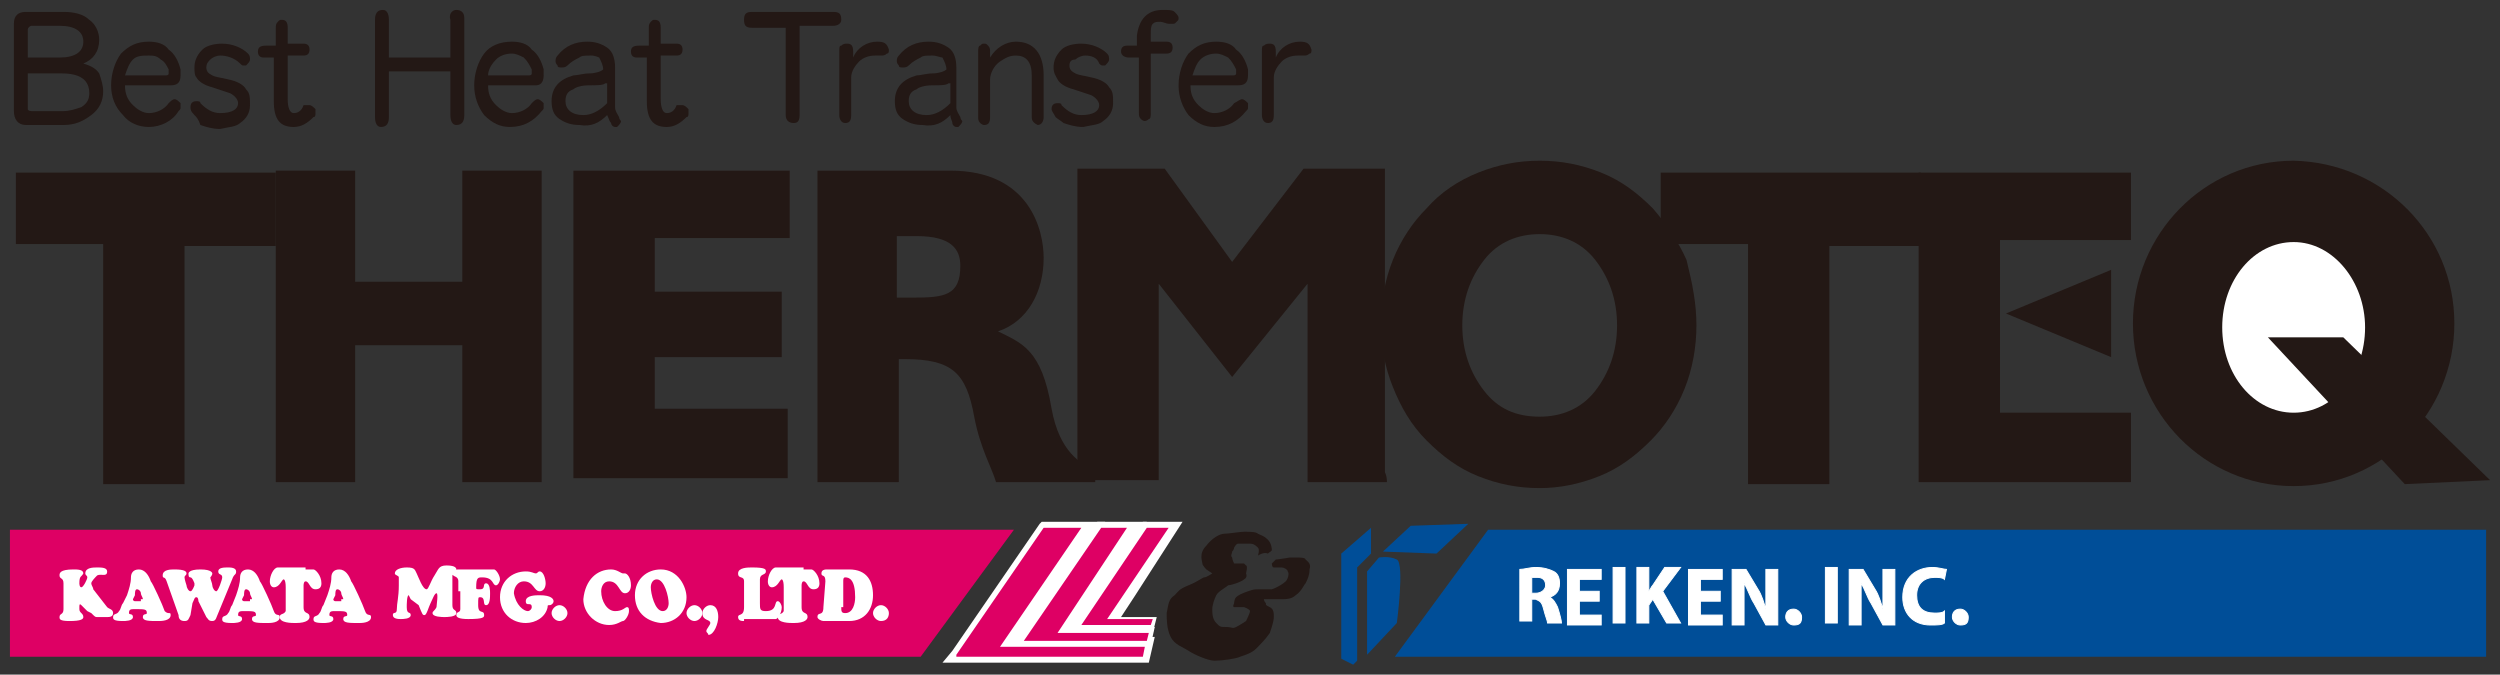 <?xml version="1.0" encoding="utf-8"?>
<!-- Generator: Adobe Illustrator 28.0.0, SVG Export Plug-In . SVG Version: 6.00 Build 0)  -->
<svg version="1.1" id="レイヤー_1" xmlns="http://www.w3.org/2000/svg" xmlns:xlink="http://www.w3.org/1999/xlink" x="0px"
	 y="0px" viewBox="0 0 126 34" style="enable-background:new 0 0 126 34;" xml:space="preserve">
<rect x="0" y="0" width="126" height="34" fill="#333333" stroke="none"/>
<style type="text/css">
	.st0{fill:#231815;}
	.st1{fill:#FFFFFF;}
	.st2{fill:#DE0064;}
	.st3{fill:#004E98;}
	.st4{fill:#FFFFFF;stroke:#FFFFFF;stroke-width:5.000000e-02;}
</style>
<g>
	<path class="st0" d="M5.2,24.3v-12H0.8V8.7h13.1v3.7H9.3v12H5.2z"/>
	<path class="st0" d="M88.1,24.3v-12h-4.4V8.7h13.1v3.7h-4.6v12H88.1z"/>
	<path class="st0" d="M13.9,24.2V8.6h4v5.6h5.4V8.6h4v15.7h-4v-6.9h-5.4v6.9H13.9z"/>
	<path class="st0" d="M100.8,18.2v2.6h6.6v3.5H96.7V8.7h10.7v3.4h-6.6v2.7 M101.1,15.8l5.3-2.2v4.4L101.1,15.8"/>
	<path class="st0" d="M85.5,16.4c0,1.1-0.2,2.2-0.6,3.2c-0.4,1-1,1.9-1.7,2.6c-0.8,0.8-1.6,1.4-2.6,1.8c-1,0.4-2,0.6-3,0.6
		c-1.1,0-2.1-0.2-3.1-0.6c-1-0.4-1.8-1-2.6-1.8c-0.8-0.8-1.3-1.7-1.7-2.7c-0.4-1-0.6-2-0.6-3.2c0-1.1,0.2-2.2,0.6-3.2
		c0.4-1,1-1.9,1.7-2.6c0.7-0.8,1.6-1.4,2.6-1.8c1-0.4,2-0.6,3.1-0.6c1.1,0,2.1,0.2,3.1,0.6c1,0.4,1.8,1,2.6,1.8
		c0.7,0.8,1.3,1.7,1.7,2.6C85.3,14.3,85.5,15.3,85.5,16.4z M77.6,21c1.1,0,2.1-0.4,2.8-1.3c0.7-0.9,1.1-2,1.1-3.3
		c0-1.3-0.4-2.4-1.1-3.3c-0.7-0.9-1.7-1.3-2.8-1.3c-1.1,0-2.1,0.4-2.8,1.3c-0.7,0.9-1.1,2-1.1,3.3c0,1.3,0.4,2.4,1.1,3.3
		C75.5,20.6,76.4,21,77.6,21z"/>
	<path class="st0" d="M28.9,24.2V8.6h10.9V12H33v2.7h6.4v3.3H33v2.6h6.7v3.5H28.9z"/>
	<path class="st0" d="M69.9,24.3h-4c0-0.2,0-0.3,0-0.5v-9.5L62.1,19l-3.7-4.7v9.3c0,0.2,0,0.5,0,0.6h-4.1c0-0.2,0-0.5,0-0.6V8.5h4.4
		l3.4,4.7l3.6-4.7h4.1v15.3C69.9,24,69.9,24.2,69.9,24.3z"/>
	<path class="st0" d="M41.2,8.6h6.7c4,0,4.7,3,4.7,4.4c0,1.7-0.8,3.2-2.3,3.7c1.2,0.6,2.2,0.9,2.7,3.9c0.4,2.2,1.5,2.8,2.2,3.1v0.6
		h-5c-0.2-0.7-0.8-1.7-1.1-3.3c-0.4-2.2-1.1-2.9-3.5-2.9h-0.3v6.2h-4.1V8.6z M46,15c1.6,0,2.4-0.1,2.4-1.6c0-0.8-0.4-1.5-2.2-1.5h-1
		V15H46z"/>
	<path class="st0" d="M123.7,16.3c0,4.5-3.6,8.2-8.1,8.2c-4.5,0-8.1-3.7-8.1-8.2c0-4.5,3.6-8.2,8.1-8.2
		C120.1,8.2,123.7,11.8,123.7,16.3z"/>
	<path class="st1" d="M119.2,16.5c0,2.4-1.6,4.3-3.6,4.3c-2,0-3.6-1.9-3.6-4.3c0-2.4,1.6-4.3,3.6-4.3
		C117.6,12.2,119.2,14.2,119.2,16.5z"/>
	<polygon class="st0" points="125.5,24.2 121.2,24.4 114.3,17 118.1,17 	"/>
	<g>
		<path class="st0" d="M1.3,0.6h1.9c0.5,0,1,0.1,1.3,0.4c0.3,0.2,0.5,0.6,0.5,1c0,0.6-0.3,1-0.8,1.2c0.3,0.1,0.6,0.2,0.8,0.5
			C5.1,4,5.2,4.3,5.2,4.6c0,0.5-0.2,0.9-0.6,1.2C4.2,6.1,3.8,6.3,3.2,6.3H1.3C0.9,6.3,0.7,6,0.7,5.6V1.2C0.7,0.8,0.9,0.6,1.3,0.6z
			 M1.4,2.9H3c0.8,0,1.2-0.3,1.2-0.8c0-0.5-0.4-0.8-1.2-0.8H1.6c-0.1,0-0.2,0.1-0.2,0.2V2.9z M1.6,5.6h1.6c0.3,0,0.6-0.1,0.9-0.2
			c0.3-0.2,0.4-0.4,0.4-0.7c0-0.7-0.5-1-1.4-1H1.4v1.8C1.4,5.5,1.4,5.6,1.6,5.6z"/>
		<path class="st0" d="M7.5,2.1c0.4,0,0.8,0.1,1,0.4c0.3,0.2,0.5,0.6,0.6,1c0,0.2,0,0.3,0,0.3c0,0.4-0.2,0.5-0.5,0.5H6.3
			c0,0.4,0.1,0.7,0.4,1c0.2,0.2,0.5,0.4,0.8,0.4h0c0.4,0,0.8-0.2,1-0.5C8.6,5.1,8.7,5,8.8,5C8.9,5,9,5.1,9.1,5.2c0,0.1,0,0.1,0,0.2
			c0,0.1,0,0.1-0.1,0.2C8.7,6.1,8.1,6.4,7.5,6.4C7,6.4,6.5,6.2,6.2,5.8C5.8,5.4,5.6,4.9,5.6,4.3c0-0.6,0.2-1.2,0.5-1.6
			C6.5,2.3,6.9,2.1,7.5,2.1z M6.3,3.8h2c0.1,0,0.2,0,0.2-0.1c0,0,0-0.1,0-0.2C8.4,3.3,8.3,3.1,8.1,3C7.9,2.8,7.7,2.8,7.5,2.8
			C7.2,2.8,6.9,2.8,6.7,3C6.5,3.2,6.4,3.5,6.3,3.8z"/>
		<path class="st0" d="M11.1,2.8c-0.2,0-0.4,0.1-0.5,0.2c-0.1,0.1-0.2,0.2-0.2,0.4c0,0.2,0.1,0.3,0.3,0.4c0.2,0.1,0.4,0.1,0.8,0.2
			c0.5,0.1,0.8,0.3,0.9,0.5c0.2,0.2,0.2,0.4,0.2,0.8c0,0.4-0.2,0.7-0.5,0.9c-0.2,0.2-0.6,0.2-1,0.3c-0.4,0-0.7-0.1-1-0.2
			C10,6,9.9,5.9,9.8,5.8C9.6,5.6,9.6,5.5,9.6,5.4c0-0.2,0.1-0.3,0.3-0.3c0.1,0,0.2,0,0.2,0.1c0.3,0.3,0.6,0.5,1,0.5
			c0.6,0,0.9-0.2,0.9-0.5c0-0.2-0.2-0.4-0.4-0.5c0,0-0.3-0.1-0.9-0.3c-0.4-0.1-0.7-0.3-0.8-0.5C9.8,3.8,9.8,3.6,9.8,3.4v0
			c0-0.3,0.1-0.6,0.4-0.9c0.2-0.2,0.6-0.3,1-0.3c0.5,0,1,0.2,1.3,0.5c0.1,0.1,0.1,0.2,0.1,0.3c0,0.1-0.1,0.2-0.2,0.3
			c0,0-0.1,0-0.1,0c-0.1,0-0.1,0-0.2-0.1C11.8,2.9,11.4,2.8,11.1,2.8z"/>
		<path class="st0" d="M15.6,5.3c0.1,0,0.2,0.1,0.3,0.2c0,0.1,0,0.1,0,0.2c0,0.1,0,0.2-0.1,0.2c-0.3,0.3-0.6,0.5-1,0.5
			c-0.7,0-1-0.4-1-1.3V2.9h-0.5c-0.2,0-0.3-0.1-0.3-0.3c0-0.2,0.1-0.3,0.4-0.3h0.5V1.4c0-0.1,0-0.2,0.1-0.3C14.1,1,14.1,1,14.2,1
			c0.2,0,0.3,0.1,0.3,0.4v0.8h0.8c0.2,0,0.3,0.1,0.3,0.3c0,0.2-0.1,0.3-0.3,0.3h-0.8v2.2c0,0.4,0.1,0.7,0.3,0.7
			c0.2,0,0.4-0.1,0.5-0.4C15.5,5.3,15.5,5.3,15.6,5.3z"/>
		<path class="st0" d="M23,0.5c0.2,0,0.4,0.1,0.4,0.4v4.9c0,0.3-0.1,0.5-0.4,0.5c-0.2,0-0.3-0.2-0.3-0.5V3.6h-3.1v2.3
			c0,0.3-0.1,0.5-0.4,0.5c-0.2,0-0.3-0.2-0.3-0.5V1c0-0.3,0.1-0.5,0.4-0.5c0.2,0,0.3,0.2,0.3,0.5v1.9h3.1V1
			C22.6,0.7,22.8,0.5,23,0.5z"/>
		<path class="st0" d="M25.8,2.1c0.4,0,0.8,0.1,1,0.4c0.3,0.2,0.5,0.6,0.6,1c0,0.2,0,0.3,0,0.3c0,0.4-0.2,0.5-0.4,0.5h-2.4
			c0,0.4,0.1,0.7,0.4,1c0.2,0.2,0.5,0.4,0.8,0.4h0c0.4,0,0.8-0.2,1-0.5C26.9,5.1,27,5,27.1,5c0.1,0,0.2,0.1,0.3,0.2
			c0,0.1,0,0.1,0,0.2c0,0.1,0,0.1-0.1,0.2c-0.4,0.5-0.9,0.8-1.6,0.8c-0.5,0-0.9-0.2-1.3-0.6c-0.3-0.4-0.5-0.9-0.5-1.5
			c0-0.6,0.2-1.2,0.5-1.6C24.7,2.3,25.2,2.1,25.8,2.1z M24.6,3.8h2c0.1,0,0.2,0,0.2-0.1c0,0,0-0.1,0-0.2c-0.1-0.2-0.2-0.4-0.4-0.6
			c-0.2-0.1-0.4-0.2-0.6-0.2c-0.3,0-0.6,0.1-0.8,0.3C24.8,3.2,24.6,3.5,24.6,3.8z"/>
		<path class="st0" d="M29.8,2.8c-0.3,0-0.5,0-0.6,0.1C29,3,28.8,3.1,28.6,3.3c-0.1,0.1-0.2,0.1-0.3,0.1c-0.1,0-0.2,0-0.2-0.1
			c0,0-0.1-0.1-0.1-0.2c0-0.1,0-0.2,0.1-0.3c0.4-0.5,0.9-0.7,1.5-0.7c0.4,0,0.7,0.1,1,0.3c0.3,0.2,0.4,0.6,0.4,1l0,1.4
			c0,0.3,0,0.5,0,0.6c0,0.2,0.1,0.3,0.2,0.5c0,0,0,0.1,0.1,0.2c0,0.1-0.1,0.2-0.2,0.3c-0.1,0-0.1,0-0.1,0c-0.1,0-0.2-0.1-0.2-0.2
			c-0.1-0.1-0.1-0.2-0.2-0.4c-0.4,0.4-0.8,0.6-1.4,0.5c-0.4,0-0.7-0.1-1-0.3c-0.3-0.2-0.4-0.5-0.4-0.9c0-0.7,0.4-1.1,1.1-1.3
			c0.2,0,0.5-0.1,0.8-0.1c0.3,0,0.6-0.1,0.7-0.2c0-0.2-0.1-0.4-0.2-0.6C30.2,2.9,30,2.8,29.8,2.8z M30.5,4.2
			c-0.1,0.1-0.4,0.1-0.8,0.1c-0.4,0-0.7,0.1-0.8,0.2c-0.3,0.1-0.4,0.3-0.4,0.6c0,0.4,0.3,0.7,0.9,0.7c0.4,0,0.8-0.2,1.2-0.6
			c0-0.2,0-0.5,0-0.8V4.2z"/>
		<path class="st0" d="M34.4,5.3c0.1,0,0.2,0.1,0.3,0.2c0,0.1,0,0.1,0,0.2c0,0.1,0,0.2-0.1,0.2c-0.3,0.3-0.6,0.5-1,0.5
			c-0.7,0-1-0.4-1-1.3V2.9h-0.5c-0.2,0-0.3-0.1-0.3-0.3c0-0.2,0.1-0.3,0.4-0.3h0.5V1.4c0-0.1,0-0.2,0.1-0.3C32.9,1,32.9,1,33,1
			c0.2,0,0.3,0.1,0.3,0.4v0.8h0.8c0.2,0,0.3,0.1,0.3,0.3c0,0.2-0.1,0.3-0.3,0.3h-0.8v2.2c0,0.4,0.1,0.7,0.3,0.7
			c0.2,0,0.4-0.1,0.5-0.4C34.3,5.3,34.3,5.3,34.4,5.3z"/>
		<path class="st0" d="M37.9,0.6H42c0.3,0,0.4,0.1,0.4,0.4c0,0.2-0.2,0.3-0.4,0.3h-1.7v4.5c0,0.3-0.1,0.4-0.3,0.4
			c-0.2,0-0.4-0.1-0.4-0.4V1.4h-1.7c-0.3,0-0.4-0.1-0.4-0.4C37.5,0.7,37.6,0.6,37.9,0.6z"/>
		<path class="st0" d="M44.2,2.1c0.4,0,0.5,0.1,0.6,0.4c0,0.1,0,0.2-0.1,0.2c-0.1,0.1-0.2,0.1-0.3,0.1h-0.3c-0.3,0-0.6,0.1-0.8,0.3
			c-0.2,0.2-0.4,0.5-0.4,0.8v1.9c0,0.3-0.1,0.4-0.3,0.4c-0.2,0-0.3-0.2-0.3-0.4V2.6c0-0.2,0-0.3,0.1-0.3c0.1-0.1,0.2-0.1,0.3-0.1
			c0.2,0,0.3,0.1,0.3,0.4v0.3C43.2,2.4,43.7,2.1,44.2,2.1z"/>
		<path class="st0" d="M47,2.8c-0.3,0-0.5,0-0.6,0.1C46.2,3,46,3.1,45.8,3.3c-0.1,0.1-0.2,0.1-0.3,0.1c-0.1,0-0.2,0-0.2-0.1
			c0,0-0.1-0.1-0.1-0.2c0-0.1,0-0.2,0.1-0.3c0.4-0.5,0.9-0.7,1.5-0.7c0.4,0,0.7,0.1,1,0.3c0.3,0.2,0.4,0.6,0.4,1l0,1.4
			c0,0.3,0,0.5,0,0.6c0,0.2,0.1,0.3,0.2,0.5c0,0,0,0.1,0.1,0.2c0,0.1-0.1,0.2-0.2,0.3c-0.1,0-0.1,0-0.1,0c-0.1,0-0.2-0.1-0.2-0.2
			C48,6.1,47.9,6,47.9,5.8c-0.4,0.4-0.8,0.6-1.4,0.5c-0.4,0-0.7-0.1-1-0.3c-0.3-0.2-0.4-0.5-0.4-0.9c0-0.7,0.4-1.1,1.1-1.3
			c0.2,0,0.5-0.1,0.8-0.1c0.3,0,0.6-0.1,0.7-0.2c0-0.2-0.1-0.4-0.2-0.6C47.4,2.9,47.2,2.8,47,2.8z M47.8,4.2
			c-0.1,0.1-0.4,0.1-0.8,0.1c-0.4,0-0.7,0.1-0.8,0.2c-0.3,0.1-0.4,0.3-0.4,0.6c0,0.4,0.3,0.7,0.9,0.7c0.4,0,0.8-0.2,1.2-0.6
			c0-0.2,0-0.5,0-0.8V4.2z"/>
		<path class="st0" d="M51.2,2.1c0.9,0,1.4,0.6,1.4,1.7v2.1c0,0.2-0.1,0.4-0.3,0.4c-0.2-0.1-0.3-0.2-0.3-0.4V3.8c0-0.7-0.3-1-0.8-1
			c-0.3,0-0.5,0.1-0.8,0.3c-0.3,0.2-0.5,0.6-0.5,0.9v1.9c0,0.3-0.1,0.4-0.3,0.4c-0.1,0-0.2-0.1-0.2-0.1c-0.1-0.1-0.1-0.2-0.1-0.3
			V2.6c0-0.1,0-0.3,0.1-0.3c0.1-0.1,0.1-0.1,0.2-0.1c0.1,0,0.1,0,0.2,0.1c0.1,0.1,0.1,0.2,0.1,0.3v0.3C50.2,2.4,50.7,2.1,51.2,2.1z"
			/>
		<path class="st0" d="M54.7,2.8c-0.2,0-0.4,0.1-0.5,0.2C54,3,53.9,3.1,53.9,3.3c0,0.2,0.1,0.3,0.3,0.4c0.2,0.1,0.4,0.1,0.8,0.2
			c0.5,0.1,0.8,0.3,0.9,0.5c0.2,0.2,0.2,0.4,0.2,0.8c0,0.4-0.2,0.7-0.5,0.9c-0.2,0.2-0.6,0.2-1,0.3c-0.4,0-0.7-0.1-1-0.2
			c-0.1-0.1-0.3-0.2-0.4-0.3c-0.1-0.2-0.2-0.3-0.2-0.4c0-0.2,0.1-0.3,0.3-0.3c0.1,0,0.2,0,0.2,0.1c0.3,0.3,0.6,0.5,1,0.5
			c0.6,0,0.9-0.2,0.9-0.5c0-0.2-0.2-0.4-0.4-0.5c0,0-0.3-0.1-0.9-0.3c-0.4-0.1-0.7-0.3-0.8-0.5c-0.1-0.2-0.2-0.3-0.2-0.6v0
			c0-0.3,0.1-0.6,0.4-0.9c0.2-0.2,0.6-0.3,1-0.3c0.5,0,1,0.2,1.3,0.5c0.1,0.1,0.1,0.2,0.1,0.3c0,0.1-0.1,0.2-0.2,0.3
			c0,0-0.1,0-0.1,0c-0.1,0-0.1,0-0.2-0.1C55.3,2.9,55,2.8,54.7,2.8z"/>
		<path class="st0" d="M58.6,0.5c0.3,0,0.5,0,0.6,0.1c0.1,0.1,0.2,0.2,0.2,0.3c0,0.1,0,0.1-0.1,0.2c-0.1,0.1-0.1,0.1-0.2,0.1
			c-0.1,0-0.1,0-0.2,0c-0.1,0-0.3-0.1-0.4-0.1c-0.2,0-0.3,0-0.4,0.1c-0.1,0.1-0.1,0.3-0.1,0.5v0.4h0.8c0.2,0,0.3,0.1,0.3,0.3
			c0,0.2-0.1,0.3-0.3,0.3h-0.8v3c0,0.1,0,0.3-0.1,0.3c-0.1,0.1-0.2,0.1-0.2,0.1c-0.1,0-0.2-0.1-0.2-0.1c-0.1-0.1-0.1-0.2-0.1-0.3
			V2.9h-0.5c-0.2,0-0.4-0.1-0.4-0.3c0-0.2,0.1-0.3,0.3-0.3h0.5V1.8C57.4,1,57.8,0.5,58.6,0.5z"/>
		<path class="st0" d="M61.3,2.1c0.4,0,0.8,0.1,1,0.4c0.3,0.2,0.5,0.6,0.6,1c0,0.2,0,0.3,0,0.3c0,0.4-0.2,0.5-0.5,0.5h-2.4
			c0,0.4,0.1,0.7,0.4,1c0.2,0.2,0.5,0.4,0.8,0.4h0c0.4,0,0.8-0.2,1-0.5C62.4,5.1,62.5,5,62.6,5c0.1,0,0.2,0.1,0.3,0.2
			c0,0.1,0,0.1,0,0.2c0,0.1,0,0.1-0.1,0.2c-0.4,0.5-0.9,0.8-1.6,0.8c-0.5,0-0.9-0.2-1.3-0.6c-0.3-0.4-0.5-0.9-0.5-1.5
			c0-0.6,0.2-1.2,0.5-1.6C60.3,2.3,60.7,2.1,61.3,2.1z M60.1,3.8h2c0.1,0,0.2,0,0.2-0.1c0,0,0-0.1,0-0.2c-0.1-0.2-0.2-0.4-0.4-0.6
			c-0.2-0.1-0.4-0.2-0.6-0.2c-0.3,0-0.6,0.1-0.8,0.3C60.3,3.2,60.2,3.5,60.1,3.8z"/>
		<path class="st0" d="M65.5,2.1c0.4,0,0.5,0.1,0.6,0.4c0,0.1,0,0.2-0.1,0.2c-0.1,0.1-0.2,0.1-0.3,0.1h-0.3c-0.3,0-0.6,0.1-0.8,0.3
			c-0.2,0.2-0.4,0.5-0.4,0.8v1.9c0,0.3-0.1,0.4-0.3,0.4c-0.2,0-0.3-0.2-0.3-0.4V2.6c0-0.2,0-0.3,0.1-0.3c0.1-0.1,0.2-0.1,0.3-0.1
			c0.2,0,0.3,0.1,0.3,0.4v0.3C64.5,2.4,65,2.1,65.5,2.1z"/>
	</g>
	<polygon class="st2" points="46.4,33.1 0.5,33.1 0.5,26.7 51.1,26.7 	"/>
	<polygon class="st3" points="70.3,33.1 125.3,33.1 125.3,26.7 75,26.7 	"/>
	<path class="st1" d="M55.6,26.5"/>
	<path class="st1" d="M57.5,26.7"/>
	<path class="st1" d="M52.4,26.4l-4.4,6.4l-0.5,0.6h10.4l0.3-1.3c0,0-5.5,0-6.6,0c0.6-0.9,4.1-5.8,4.1-5.8l-3.2,0L52.4,26.4z"/>
	<path class="st1" d="M57.4,26.3l-2.1,0l-4.2,6.2h6.9l0.2-0.9c0,0-3.2,0-3.9,0c0.4-0.6,3.5-5.3,3.5-5.3H57.4z"/>
	<path class="st1" d="M59.2,26.3h-1.6l-3.8,5.6h4.3l0.2-0.8c0,0-1.3,0-1.8,0c0.4-0.6,0.4-0.6,3.1-4.8H59.2z"/>
	<polygon class="st2" points="48.2,33.1 48.2,33 52.6,26.6 54.5,26.6 50.4,32.6 57.7,32.6 57.6,33.1 	"/>
	<polygon class="st2" points="55.5,26.6 51.6,32.3 57.8,32.3 57.9,31.9 53.3,31.9 56.8,26.6 	"/>
	<polygon class="st2" points="54.5,31.5 57.8,26.6 58.9,26.6 55.8,31.2 58.1,31.2 58,31.5 	"/>
	<g>
		<path class="st4" d="M76.6,28.7c0.2,0,0.5-0.1,0.8-0.1c0.4,0,0.7,0.1,0.9,0.2c0.2,0.1,0.3,0.3,0.3,0.6c0,0.4-0.2,0.6-0.5,0.7v0
			c0.2,0.1,0.3,0.3,0.4,0.5c0.1,0.3,0.2,0.7,0.2,0.8H78c0-0.1-0.1-0.3-0.2-0.7c-0.1-0.4-0.2-0.4-0.4-0.5h-0.2v1.1h-0.6V28.7z
			 M77.2,29.9h0.2c0.3,0,0.5-0.2,0.5-0.4c0-0.3-0.2-0.4-0.4-0.4c-0.1,0-0.2,0-0.3,0V29.9z"/>
		<path class="st4" d="M80.6,30.3h-1v0.7h1.1v0.5H79v-2.8h1.7v0.5h-1.1v0.6h1V30.3z"/>
		<path class="st4" d="M81.9,28.6v2.8h-0.6v-2.8H81.9z"/>
		<path class="st4" d="M82.5,28.6h0.6v1.2h0c0.1-0.1,0.1-0.2,0.2-0.3l0.6-0.9h0.8l-0.9,1.2l0.9,1.6H84l-0.7-1.2l-0.2,0.3v0.9h-0.6
			V28.6z"/>
		<path class="st4" d="M86.7,30.3h-1v0.7h1.1v0.5h-1.7v-2.8h1.7v0.5h-1.1v0.6h1V30.3z"/>
		<path class="st4" d="M87.3,31.5v-2.8H88l0.6,1c0.2,0.3,0.3,0.7,0.4,1h0c0-0.4,0-0.8,0-1.2v-0.8h0.6v2.8h-0.6l-0.6-1.1
			c-0.2-0.3-0.3-0.7-0.5-1h0c0,0.4,0,0.8,0,1.2v0.9H87.3z"/>
		<path class="st4" d="M90.4,31.5c-0.2,0-0.4-0.2-0.4-0.4c0-0.2,0.1-0.4,0.4-0.4c0.2,0,0.4,0.2,0.4,0.4
			C90.8,31.4,90.7,31.5,90.4,31.5L90.4,31.5z"/>
		<path class="st4" d="M92.6,28.6v2.8H92v-2.8H92.6z"/>
		<path class="st4" d="M93.2,31.5v-2.8h0.7l0.6,1c0.2,0.3,0.3,0.7,0.4,1h0c0-0.4,0-0.8,0-1.2v-0.8h0.6v2.8h-0.6l-0.6-1.1
			c-0.2-0.3-0.3-0.7-0.5-1h0c0,0.4,0,0.8,0,1.2v0.9H93.2z"/>
		<path class="st4" d="M98,31.4c-0.1,0.1-0.4,0.1-0.7,0.1c-0.9,0-1.4-0.6-1.4-1.4c0-1,0.7-1.5,1.5-1.5c0.3,0,0.6,0.1,0.7,0.1
			L98,29.2c-0.1-0.1-0.3-0.1-0.5-0.1c-0.5,0-0.9,0.3-0.9,0.9c0,0.6,0.3,0.9,0.9,0.9c0.2,0,0.4,0,0.5-0.1L98,31.4z"/>
		<path class="st4" d="M98.8,31.5c-0.2,0-0.4-0.2-0.4-0.4c0-0.2,0.1-0.4,0.4-0.4c0.2,0,0.4,0.2,0.4,0.4
			C99.2,31.4,99.1,31.5,98.8,31.5L98.8,31.5z"/>
	</g>
	<g>
		<path class="st1" d="M4.4,30.8c-0.1-0.1-0.3-0.3-0.3-0.3C4,30.4,4,30.5,4,30.6v0.1c0,0.2,0.2,0.2,0.2,0.4c0,0.1-0.1,0.2-0.7,0.2
			C3,31.3,3,31.2,3,31.1c0-0.2,0.2-0.1,0.2-0.4c0-0.2,0-0.4,0-0.6c0-0.2,0-0.5,0-0.7c0-0.3-0.2-0.2-0.2-0.4c0-0.1,0-0.3,0.7-0.3
			c0.2,0,0.5,0,0.5,0.2C4.1,29.1,4,29,4,29.4c0,0,0,0.2,0.1,0.2c0.1,0,0.3-0.4,0.3-0.5c0-0.1-0.1-0.1-0.1-0.2c0-0.3,0.4-0.3,0.6-0.3
			c0.2,0,0.5,0,0.5,0.2c0,0.3-0.3,0.1-0.5,0.2c-0.1,0.1-0.3,0.3-0.3,0.4c0,0.1,0.1,0.2,0.1,0.3l0.7,0.9c0.1,0.1,0.3,0.1,0.3,0.3
			c0,0.2-0.2,0.2-0.3,0.2H4.9c-0.1,0-0.1,0-0.3-0.2L4.4,30.8z"/>
		<path class="st1" d="M6.4,30c0.1-0.3,0.2-0.6,0.2-0.9c0-0.2,0.1-0.4,0.4-0.4c0.3,0,0.5,0.3,0.6,0.6c0.1,0.1,0.6,1.2,0.7,1.5
			C8.5,31,8.6,30.8,8.6,31c0,0.3-0.5,0.3-0.6,0.3c-0.5,0-0.8,0-0.8-0.2c0-0.2,0.2-0.1,0.2-0.2c0-0.2-0.1-0.2-0.6-0.2
			c-0.2,0-0.3,0-0.3,0.2c0,0.1,0.2,0,0.2,0.2c0,0.2-0.4,0.2-0.5,0.2c-0.5,0-0.5-0.1-0.5-0.2c0-0.2,0.2-0.1,0.3-0.3
			c0.1-0.1,0.1-0.3,0.2-0.4L6.4,30z M7.1,30.2c0,0,0.1,0,0.1,0c0-0.1-0.1-0.2-0.1-0.3c0-0.1-0.1-0.2-0.2-0.2c-0.1,0-0.1,0.2-0.1,0.3
			c0,0-0.1,0.2-0.1,0.2c0,0.1,0.1,0.1,0.1,0.1H7.1z"/>
		<path class="st1" d="M10,30.3c0,0,0-0.2-0.1-0.2c-0.1,0-0.1,0.1-0.2,0.3L9.6,31c-0.1,0.2-0.1,0.3-0.3,0.3C9.1,31.3,9,31.2,9,31
			l-0.6-1.7c-0.1-0.3-0.2-0.1-0.2-0.3c0-0.3,0.4-0.3,0.6-0.3c0.5,0,0.6,0.1,0.6,0.2c0,0.1-0.1,0.1-0.1,0.2c0,0.1,0.1,0.4,0.1,0.4
			c0,0.1,0.1,0.3,0.2,0.3c0.1,0,0.2-0.3,0.2-0.3c0,0,0-0.1,0-0.1c0,0-0.1-0.3-0.2-0.3c-0.1,0-0.1-0.1-0.1-0.2c0,0,0-0.2,0.6-0.2
			c0.6,0,0.6,0.2,0.6,0.2c0,0.1-0.1,0.2-0.1,0.2c0,0.1,0.1,0.3,0.1,0.4c0,0.1,0.1,0.3,0.2,0.3c0.1,0,0.3-0.6,0.3-0.7
			c0-0.2-0.2-0.1-0.2-0.3c0-0.2,0.3-0.2,0.5-0.2c0.1,0,0.4,0,0.4,0.2c0,0.2-0.1,0.1-0.2,0.4L11,30.9c-0.1,0.2-0.1,0.4-0.3,0.4
			c-0.2,0-0.2-0.1-0.3-0.2L10,30.3z"/>
		<path class="st1" d="M11.9,30c0.1-0.3,0.2-0.6,0.2-0.9c0-0.2,0.1-0.4,0.4-0.4c0.3,0,0.5,0.3,0.6,0.6c0.1,0.1,0.6,1.2,0.7,1.5
			c0.1,0.3,0.3,0.1,0.3,0.3c0,0.3-0.5,0.3-0.6,0.3c-0.5,0-0.8,0-0.8-0.2c0-0.2,0.2-0.1,0.2-0.2c0-0.2-0.1-0.2-0.6-0.2
			c-0.2,0-0.3,0-0.3,0.2c0,0.1,0.2,0,0.2,0.2c0,0.2-0.4,0.2-0.5,0.2c-0.5,0-0.5-0.1-0.5-0.2c0-0.2,0.2-0.1,0.3-0.3
			c0.1-0.1,0.1-0.3,0.2-0.4L11.9,30z M12.6,30.2c0,0,0.1,0,0.1,0c0-0.1-0.1-0.2-0.1-0.3c0-0.1-0.1-0.2-0.2-0.2
			c-0.1,0-0.1,0.2-0.1,0.3c0,0-0.1,0.2-0.1,0.2c0,0.1,0.1,0.1,0.1,0.1H12.6z"/>
		<path class="st1" d="M15.4,28.7c0.1,0,0.2,0,0.3,0c0,0,0.1,0,0.1,0c0.1,0,0.4,0.3,0.4,0.7c0,0.2-0.1,0.3-0.3,0.3
			c-0.3,0-0.3-0.4-0.5-0.4c-0.1,0-0.1,0.2-0.1,0.2v1.1c0,0.4,0.3,0.2,0.3,0.5c0,0.1-0.1,0.3-0.7,0.3c-0.2,0-0.8,0-0.8-0.3
			c0-0.2,0.2-0.1,0.3-0.3c0-0.1,0-0.3,0-0.4l0-0.8c0-0.4-0.1-0.4-0.1-0.4c-0.1,0-0.2,0.4-0.5,0.4c-0.1,0-0.2-0.1-0.2-0.3
			c0-0.3,0.2-0.7,0.4-0.7c0,0,0.1,0,0.1,0c0.1,0,0.2,0,0.3,0H15.4z"/>
		<path class="st1" d="M16.5,30c0.1-0.3,0.2-0.6,0.2-0.9c0-0.2,0.1-0.4,0.4-0.4c0.3,0,0.5,0.3,0.6,0.6c0.1,0.1,0.6,1.2,0.7,1.5
			c0.1,0.3,0.3,0.1,0.3,0.3c0,0.3-0.5,0.3-0.6,0.3c-0.5,0-0.8,0-0.8-0.2c0-0.2,0.2-0.1,0.2-0.2c0-0.2-0.1-0.2-0.6-0.2
			c-0.2,0-0.3,0-0.3,0.2c0,0.1,0.2,0,0.2,0.2c0,0.2-0.4,0.2-0.5,0.2c-0.5,0-0.5-0.1-0.5-0.2c0-0.2,0.2-0.1,0.3-0.3
			c0.1-0.1,0.1-0.3,0.2-0.4L16.5,30z M17.2,30.2c0,0,0.1,0,0.1,0c0-0.1-0.1-0.2-0.1-0.3c0-0.1-0.1-0.2-0.2-0.2
			c-0.1,0-0.1,0.2-0.1,0.3c0,0-0.1,0.2-0.1,0.2c0,0.1,0.1,0.1,0.1,0.1H17.2z"/>
		<path class="st1" d="M20.7,30.2c0,0-0.1-0.2-0.1-0.2c-0.1,0-0.1,0.5-0.1,0.6c0,0.4,0.2,0.2,0.2,0.4c0,0.2-0.4,0.2-0.5,0.2
			c-0.1,0-0.4,0-0.4-0.2c0-0.2,0.2,0,0.2-0.3c0-0.3,0.1-0.6,0.1-1.2c0-0.2,0-0.3,0-0.4c0-0.1-0.2-0.1-0.2-0.2c0-0.2,0.3-0.3,0.6-0.3
			c0.4,0,0.4,0.1,0.5,0.3c0.1,0.2,0.3,0.8,0.5,0.8c0.1,0,0.2-0.4,0.4-0.7c0.2-0.3,0.2-0.5,0.6-0.5c0.1,0,0.5,0,0.5,0.2
			c0,0.1-0.1,0.2-0.2,0.3c0,0.1,0,0.5,0,0.7c0,0.1,0,0.5,0,0.8c0,0.3,0.2,0.2,0.2,0.4c0,0.2-0.5,0.2-0.6,0.2c-0.1,0-0.6,0-0.6-0.2
			c0-0.1,0.1-0.1,0.2-0.3c0-0.1,0.1-0.7,0-0.7c-0.1,0-0.2,0.3-0.3,0.5c-0.1,0.2-0.2,0.6-0.3,0.6c-0.1,0-0.1,0-0.3-0.5L20.7,30.2z"/>
		<path class="st1" d="M23.1,29.8c0-0.1,0-0.4,0-0.5c0-0.3-0.3-0.2-0.3-0.4c0-0.1,0.1-0.2,0.3-0.2c0.1,0,0.7,0,1,0
			c0.1,0,0.7,0,0.8,0c0.1,0,0.3,0.3,0.3,0.5c0,0.1-0.1,0.3-0.2,0.3c-0.2,0-0.1-0.4-0.7-0.4c-0.2,0-0.3,0-0.3,0.5
			c0,0.1,0,0.1,0.2,0.1c0.3,0,0.1-0.3,0.3-0.3c0.2,0,0.2,0.4,0.2,0.5c0,0.2,0,0.6-0.2,0.6c-0.2,0,0-0.4-0.3-0.4
			c-0.1,0-0.1,0-0.1,0.4c0,0.5,0.3,0.2,0.3,0.5c0,0.1,0,0.2-0.8,0.2c-0.5,0-0.6-0.1-0.6-0.2c0-0.2,0.2-0.1,0.2-0.3
			c0-0.1,0-0.4,0-0.5V29.8z"/>
		<path class="st1" d="M26.6,30.8c0.1,0,0.2-0.1,0.2-0.2c0-0.3-0.3,0-0.3-0.3c0-0.3,0.5-0.3,0.7-0.3c0.6,0,0.7,0.2,0.7,0.3
			c0,0.1-0.1,0.2-0.2,0.2c-0.1,0-0.1,0-0.1,0.1c-0.1,0.5-0.6,0.8-1.1,0.8c-0.7,0-1.3-0.5-1.3-1.3c0-0.8,0.6-1.3,1.3-1.3
			c0.3,0,0.4,0.1,0.5,0.1c0.1,0,0.1-0.1,0.2-0.1c0.2,0,0.3,0.4,0.3,0.6c0,0.2-0.1,0.4-0.3,0.4c-0.3,0-0.3-0.5-0.8-0.5
			c-0.3,0-0.5,0.3-0.5,0.6C26,30.5,26.4,30.8,26.6,30.8z"/>
		<path class="st1" d="M28.2,31.3c-0.2,0-0.4-0.2-0.4-0.4c0-0.2,0.2-0.4,0.4-0.4c0.2,0,0.4,0.2,0.4,0.4
			C28.6,31.1,28.4,31.3,28.2,31.3z"/>
		<path class="st1" d="M30.8,28.7c0.3,0,0.5,0.2,0.6,0.2c0.1,0,0.1,0,0.1,0c0.1,0,0.3,0.2,0.3,0.6c0,0.2-0.1,0.4-0.3,0.4
			c-0.3,0-0.3-0.6-0.8-0.6c-0.3,0-0.4,0.3-0.4,0.5c0,0.5,0.3,1,0.7,1c0.4,0,0.5-0.2,0.6-0.2c0.1,0,0.1,0.1,0.1,0.2
			c0,0.2-0.2,0.5-0.3,0.5c-0.1,0-0.3,0.2-0.7,0.2c-0.7,0-1.3-0.6-1.3-1.3C29.5,29.2,30.1,28.7,30.8,28.7z"/>
		<path class="st1" d="M32,30c0-0.8,0.6-1.3,1.3-1.3c0.9,0,1.3,0.9,1.3,1.4c0,0.8-0.6,1.3-1.3,1.3C32.5,31.3,32,30.8,32,30z
			 M33.1,29.2c-0.2,0-0.3,0.2-0.3,0.4c0,0.3,0.2,1.2,0.6,1.2c0.2,0,0.3-0.2,0.3-0.4C33.7,30.1,33.5,29.2,33.1,29.2z"/>
		<path class="st1" d="M35,31.3c-0.2,0-0.4-0.2-0.4-0.4c0-0.2,0.2-0.4,0.4-0.4c0.2,0,0.4,0.2,0.4,0.4C35.4,31.1,35.2,31.3,35,31.3z"
			/>
		<path class="st1" d="M35.6,31.8c0-0.1,0.2-0.3,0.2-0.4c0-0.2-0.4-0.1-0.4-0.5c0-0.2,0.2-0.4,0.4-0.4c0.3,0,0.4,0.3,0.4,0.6
			c0,0.3-0.2,0.9-0.5,0.9C35.7,31.9,35.6,31.9,35.6,31.8z"/>
		<path class="st1" d="M37.5,31.3c-0.1,0-0.3,0-0.3-0.2c0-0.2,0.3,0,0.3-0.5c0-0.3,0-0.5,0-0.7c0-0.2,0-0.4,0-0.6
			c0-0.3-0.3-0.1-0.3-0.4c0-0.3,0.5-0.3,0.7-0.3c0.7,0,0.7,0.1,0.7,0.2c0,0.2-0.3,0.1-0.3,0.4v1.2c0,0.3,0,0.4,0.3,0.4
			c0.6,0,0.4-0.5,0.6-0.5c0.1,0,0.2,0.2,0.2,0.3c0,0.3-0.2,0.6-0.3,0.6c-0.1,0-0.1,0-0.2,0c-0.1,0-0.1,0-0.2,0H37.5z"/>
		<path class="st1" d="M40.5,28.7c0.1,0,0.2,0,0.3,0c0,0,0.1,0,0.1,0c0.1,0,0.4,0.3,0.4,0.7c0,0.2-0.1,0.3-0.3,0.3
			c-0.3,0-0.3-0.4-0.5-0.4c-0.1,0-0.1,0.2-0.1,0.2v1.1c0,0.4,0.3,0.2,0.3,0.5c0,0.1-0.1,0.3-0.7,0.3c-0.2,0-0.8,0-0.8-0.3
			c0-0.2,0.2-0.1,0.3-0.3c0-0.1,0-0.3,0-0.4l0-0.8c0-0.4-0.1-0.4-0.1-0.4c-0.1,0-0.2,0.4-0.5,0.4c-0.1,0-0.2-0.1-0.2-0.3
			c0-0.3,0.2-0.7,0.4-0.7c0,0,0.1,0,0.1,0c0.1,0,0.2,0,0.3,0H40.5z"/>
		<path class="st1" d="M41.6,29.3c0-0.4-0.2-0.2-0.2-0.4c0-0.2,0.2-0.2,0.3-0.2h1.1c0.9,0,1.2,0.6,1.2,1.3c0,0.7-0.4,1.3-1.2,1.3
			c-0.1,0-0.3,0-0.4,0c-0.1,0-0.2,0-0.3,0s-0.2,0-0.3,0c-0.1,0-0.2,0-0.3,0c-0.1,0-0.3-0.1-0.3-0.2c0-0.3,0.3,0,0.3-0.5L41.6,29.3z
			 M42.4,30.6c0,0.2,0,0.3,0.2,0.3c0.4,0,0.5-0.5,0.5-0.8c0-0.9-0.3-1-0.5-1c-0.1,0-0.1,0.1-0.1,0.2V30.6z"/>
		<path class="st1" d="M44.4,31.3c-0.2,0-0.4-0.2-0.4-0.4c0-0.2,0.2-0.4,0.4-0.4c0.2,0,0.4,0.2,0.4,0.4
			C44.8,31.1,44.7,31.3,44.4,31.3z"/>
	</g>
	<path class="st0" d="M63.4,28c0,0,0.1-0.3,0-0.4c-0.2-0.2-0.3-0.2-0.5-0.2c-0.2,0-0.4,0-0.5,0c-0.1,0-0.2,0.2-0.2,0.2
		s0,0.1-0.1,0.2c0,0.1-0.1,0.2,0,0.3c0,0.1,0.1,0.3,0.1,0.3s0.1,0,0.2,0c0.1,0,0.3,0,0.3,0s0.1,0.1,0.1,0.1c0.1,0,0,0.4,0,0.4
		s0.1,0.2-0.1,0.3c-0.1,0.1-0.4,0.2-0.4,0.2s-0.3,0.1-0.4,0.1c-0.1,0.1-0.5,0.3-0.6,0.5c-0.1,0.2-0.2,0.5-0.2,0.7
		c0,0.2,0,0.5,0.2,0.7c0.2,0.2,0.2,0.2,0.5,0.2c0.3,0,0.3,0.1,0.5,0c0.2-0.1,0.5-0.3,0.5-0.3s0.2-0.4,0.2-0.5c0-0.1-0.3-0.2-0.3-0.2
		s-0.4,0-0.5,0c-0.1,0,0-0.2,0-0.2s0-0.2,0.1-0.3c0.1-0.1,0.3-0.2,0.6-0.3c0.3-0.1,0.3-0.1,0.6-0.1c0.3,0,0.3,0,0.6,0
		c0.3-0.1,0.6-0.3,0.7-0.4c0.1-0.1,0.2-0.4,0.1-0.5c0-0.1-0.2-0.2-0.3-0.2c-0.1,0-0.3,0-0.4,0c-0.1,0-0.1-0.2-0.1-0.2
		s0.1-0.1,0.2-0.2c0.1,0,0.7-0.1,0.7-0.1c0.1,0,0.3,0,0.4,0c0.1,0,0.4,0,0.4,0.1c0.1,0.1,0.3,0.2,0.2,0.5c0,0.3-0.1,0.5-0.2,0.7
		c-0.1,0.1-0.2,0.4-0.5,0.6c-0.2,0.2-0.5,0.2-0.7,0.2c-0.2,0-0.6,0-0.7,0c-0.1,0-0.2,0-0.2,0s0,0.1,0.1,0.2c0,0.1,0,0.1,0.2,0.2
		s0.2,0.3,0.2,0.5c0,0.2-0.1,0.5-0.2,0.8c-0.2,0.3-0.5,0.6-0.7,0.8c-0.2,0.2-0.5,0.3-0.8,0.4c-0.2,0.1-0.9,0.2-1.3,0.2
		c-0.3,0-1-0.3-1.3-0.5c-0.3-0.2-0.7-0.3-0.9-0.7c-0.2-0.4-0.2-0.9-0.2-1.2c0.1-0.5,0.1-0.7,0.4-0.9c0.2-0.2,0.2-0.3,0.7-0.5
		c0.5-0.2,0.7-0.4,0.8-0.4c0.1,0,0.4-0.2,0.4-0.2l-0.3-0.2c0,0-0.2-0.2-0.2-0.3c0-0.1-0.2-0.5,0.2-0.9c0.3-0.4,0.7-0.6,0.9-0.6
		c0.2,0,0.8-0.1,1-0.1c0.3,0,0.6,0,0.7,0.1c0.2,0.1,0.3,0.1,0.5,0.3c0.2,0.2,0.2,0.5,0.2,0.5c0,0.1-0.1,0.1-0.2,0.2
		C63.7,27.8,63.4,28,63.4,28z"/>
	<polygon class="st3" points="69.1,26.6 67.6,27.9 67.6,33.2 68.2,33.5 68.4,33.3 68.4,28.6 69.1,27.9 	"/>
	<path class="st3" d="M68.9,33v-4.2l0.6-0.7c0,0,0.5-0.1,0.9,0.1c0.4,0.2,0,3.2,0,3.2L68.9,33z"/>
	<polygon class="st3" points="69.7,27.8 71.1,26.5 74,26.4 72.4,27.9 	"/>
</g>
<g>
</g>
<g>
</g>
<g>
</g>
<g>
</g>
<g>
</g>
<g>
</g>
<g>
</g>
<g>
</g>
<g>
</g>
<g>
</g>
<g>
</g>
<g>
</g>
<g>
</g>
<g>
</g>
<g>
</g>
</svg>
